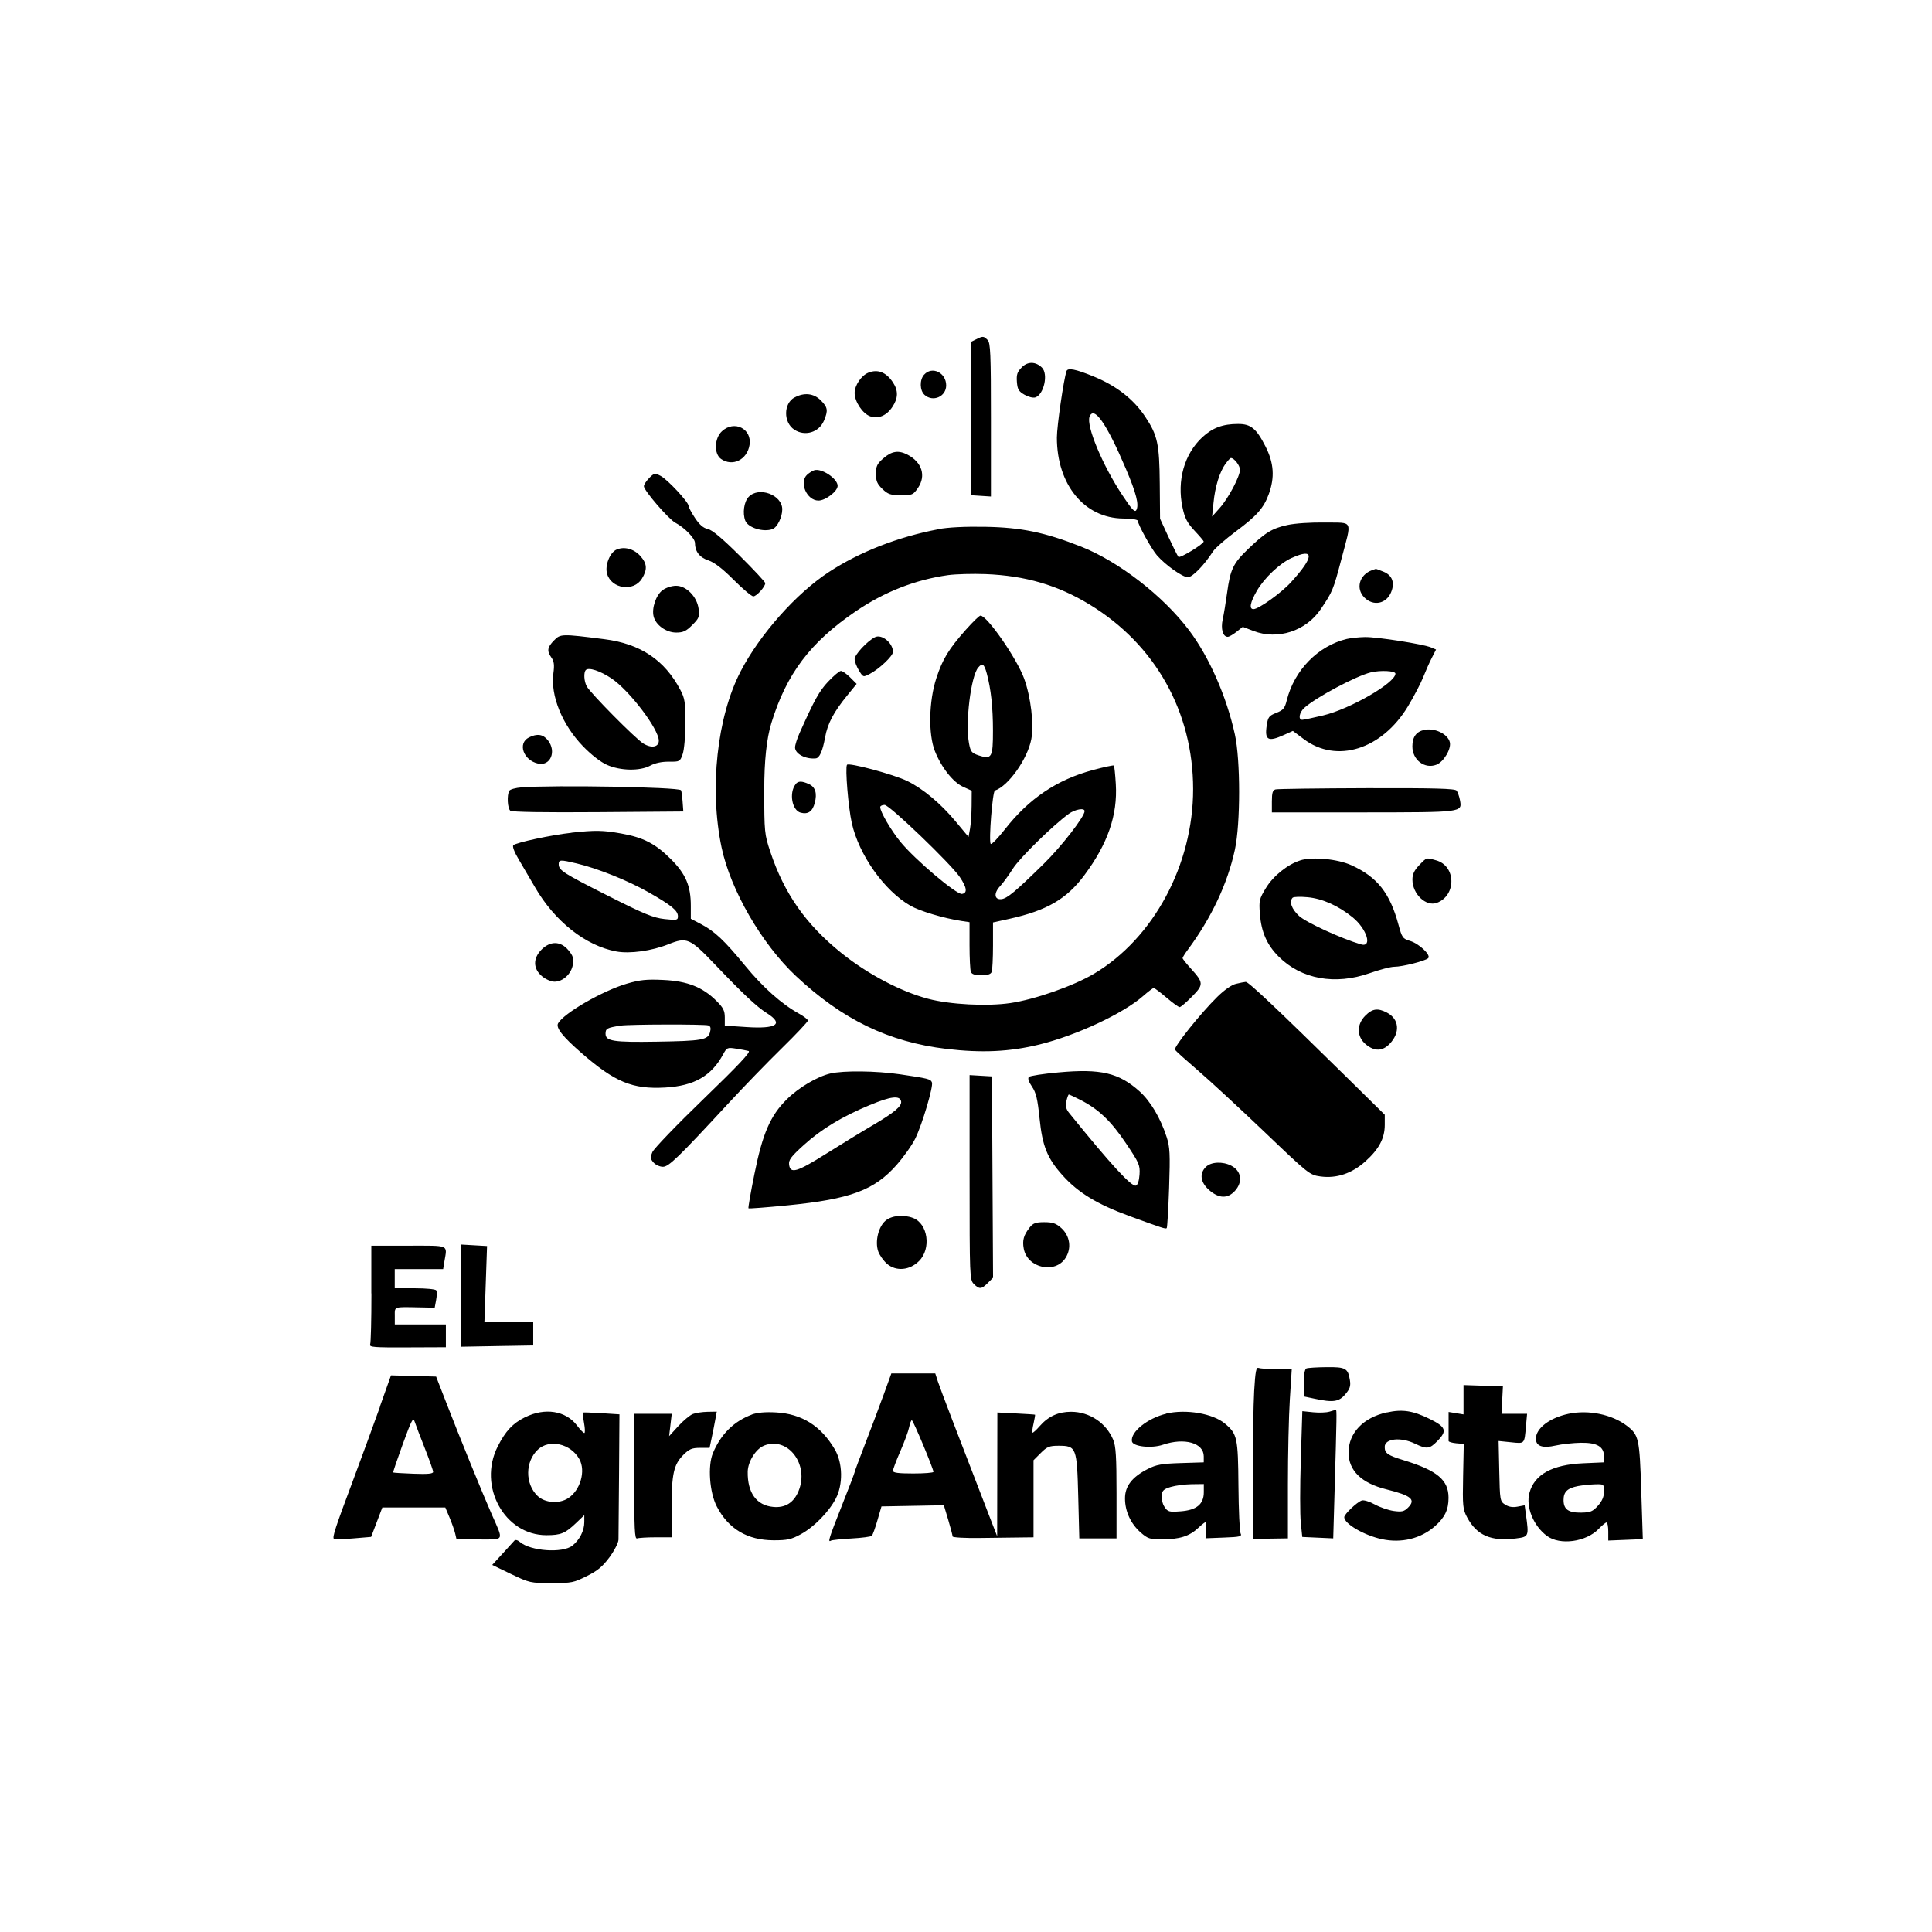 <?xml version="1.0" encoding="UTF-8"?>
<svg id="Layer_1" data-name="Layer 1" xmlns="http://www.w3.org/2000/svg" viewBox="0 0 382 382">
  <defs>
    <style>
      .cls-1 {
        fill-rule: evenodd;
      }

      .cls-2 {
        fill: #fff;
      }
    </style>
  </defs>
  <rect class="cls-2" width="382" height="382"/>
  <rect class="cls-2" width="382" height="382"/>
  <path class="cls-1" d="M192.98,67.1l-1.05.53v30.28l2,.13,2,.13v-15.14c0-13.21-.09-15.23-.66-15.81-.79-.79-.93-.8-2.28-.12M202.03,72.63c-.9.9-1.07,1.42-.97,2.86.11,1.48.35,1.89,1.49,2.55.75.43,1.71.68,2.14.54,1.71-.54,2.62-4.62,1.32-5.9-1.24-1.21-2.8-1.24-3.98-.06M210.88,73.37c-.56,1.56-1.91,10.89-1.91,13.15,0,9.3,5.43,15.93,13.1,16,1.64.01,2.89.21,2.9.45.03.76,2.69,5.56,3.77,6.81,1.67,1.93,5.09,4.35,6.12,4.35.92,0,3.21-2.35,5-5.13.4-.62,2.42-2.38,4.48-3.92,4.15-3.08,5.52-4.62,6.53-7.39,1.2-3.3,1.01-6.13-.64-9.39-1.82-3.58-2.9-4.48-5.45-4.47-3,0-5.02.75-7.03,2.6-3.58,3.31-5.08,8.57-3.94,13.91.45,2.12.91,3.01,2.37,4.58,1,1.06,1.82,2.03,1.82,2.14,0,.51-4.71,3.38-5,3.04-.18-.21-1.07-1.99-1.98-3.96l-1.65-3.58-.06-6.94c-.07-7.86-.43-9.54-2.86-13.2-2.33-3.51-5.72-6.15-10.26-8-3.53-1.44-5.08-1.74-5.32-1.04M171.67,73.7c-1.38.56-2.69,2.51-2.69,4,0,1.72,1.58,4.08,3.06,4.61,1.61.57,3.24-.11,4.39-1.83,1.17-1.74,1.21-3.22.14-4.85-1.34-2.04-3.02-2.7-4.91-1.93M182.73,74.06c-.93,1.02-.89,3.14.07,4.01,1.66,1.5,4.28.35,4.28-1.87,0-2.51-2.78-3.87-4.35-2.13M157.1,78.58c-2.2,1.19-2.23,4.95-.04,6.38,2.11,1.38,4.88.53,5.86-1.79.85-2.03.75-2.62-.63-4.01-1.4-1.4-3.28-1.6-5.18-.57M215.43,82.38c-.7,1.81,2.57,9.63,6.48,15.52,1.89,2.86,2.47,3.47,2.77,2.94.57-1.02-.01-3.32-2.08-8.18-3.8-8.93-6.31-12.52-7.17-10.28M142.74,85.27c-1.5,1.39-1.6,4.47-.18,5.47,2.27,1.59,5.17.18,5.64-2.76.52-3.21-3.03-4.97-5.46-2.71M174.68,90.6c-1.26,1.1-1.49,1.58-1.49,3.08,0,1.42.25,2.01,1.28,3,1.1,1.05,1.61,1.23,3.66,1.24,2.25,0,2.43-.07,3.38-1.46,1.63-2.4.78-5.08-2.09-6.57-1.76-.91-3.12-.71-4.74.72M242.3,91.71c-1.16,1.64-2.05,4.5-2.36,7.68l-.28,2.74,1.5-1.68c1.74-1.96,4.01-6.25,4.01-7.58,0-.83-1.15-2.31-1.79-2.31-.14,0-.62.52-1.07,1.16M160.99,92.98c-.35.11-.96.49-1.37.85-1.69,1.48-.12,5.14,2.21,5.14,1.4,0,3.79-1.84,3.79-2.91,0-1.43-3.18-3.54-4.63-3.08M128.36,94.52c-.58.58-1.05,1.31-1.05,1.62,0,.84,4.9,6.52,6.23,7.22,1.83.97,3.87,3.07,3.87,3.99,0,1.69.91,2.87,2.66,3.45,1.17.39,2.78,1.62,4.99,3.84,1.8,1.8,3.54,3.27,3.89,3.27.63,0,2.36-1.91,2.36-2.61,0-.22-2.27-2.66-5.06-5.43-3.47-3.45-5.45-5.11-6.31-5.28-.87-.18-1.63-.83-2.52-2.17-.7-1.05-1.27-2.13-1.27-2.39,0-.75-4.17-5.23-5.52-5.93-1.16-.6-1.28-.57-2.27.41M148.01,98.26c-.91.97-1.22,3.21-.65,4.69.54,1.4,3.61,2.34,5.4,1.65.93-.35,1.91-2.36,1.91-3.89,0-2.88-4.65-4.59-6.66-2.45M254.53,103.81c-3.02.66-4.39,1.5-7.81,4.8-2.9,2.79-3.46,3.97-4.09,8.57-.26,1.91-.65,4.28-.87,5.27-.42,1.9.03,3.46.99,3.46.28,0,1.06-.45,1.74-.99l1.23-.98,2.14.82c4.77,1.83,10.36.02,13.28-4.31,2.34-3.46,2.49-3.83,4.07-9.84,2.11-8.03,2.48-7.21-3.21-7.3-2.85-.04-5.92.16-7.47.5M185.48,104.65c-7.89,1.5-15.51,4.47-21.56,8.43-6.48,4.23-13.69,12.35-17.5,19.7-4.66,9.01-6.19,23.18-3.75,34.77,1.77,8.42,7.92,19.05,14.67,25.4,9.21,8.64,18.34,13.07,29.8,14.44,6.98.83,12.52.57,18.38-.87,7.31-1.8,16.56-6.12,20.51-9.59.99-.87,1.93-1.58,2.09-1.58s1.29.85,2.51,1.89c1.22,1.04,2.39,1.89,2.61,1.89s1.3-.93,2.42-2.06c2.35-2.38,2.34-2.76-.16-5.52-.93-1.02-1.68-1.97-1.68-2.11s.48-.91,1.07-1.7c4.65-6.29,7.84-13.06,9.28-19.76,1.11-5.12,1.11-17.7,0-22.73-1.64-7.52-5.09-15.36-9.07-20.64-5.11-6.78-13.9-13.59-21.34-16.53-7.17-2.83-11.81-3.79-18.9-3.92-4.09-.07-7.39.09-9.39.47M121.93,108.65c-1.34.56-2.37,3.16-1.9,4.79.86,3,5.27,3.62,6.89.97,1.12-1.83,1.03-2.99-.33-4.5-1.26-1.39-3.14-1.9-4.65-1.26M255.4,110.31c-2.38,1.08-5.43,3.97-6.91,6.54-1.31,2.29-1.55,3.59-.65,3.59,1.01,0,5.49-3.2,7.4-5.3,4.65-5.09,4.7-6.89.16-4.82M271.27,112.74c-2.51.92-3.26,3.64-1.49,5.41s4.32,1.24,5.27-1.05c.78-1.87.25-3.34-1.47-4.05-.79-.33-1.5-.59-1.56-.57-.07.02-.4.14-.75.27M187.49,113.71c-6.52.91-12.62,3.3-18.29,7.16-8.98,6.11-13.7,12.37-16.68,22.08q-1.42,4.63-1.41,13.26c0,8.33.05,8.75,1.2,12.21,2.75,8.26,7.03,14.36,14.05,20.01,5.16,4.15,11.71,7.61,17.15,9.05,4.31,1.14,11.6,1.53,16.24.85,4.86-.71,12.48-3.38,16.54-5.79,11.8-7,19.63-21.58,19.62-36.53-.01-15.27-7.5-28.61-20.5-36.5-6.28-3.82-12.68-5.69-20.54-6-2.55-.1-5.87,0-7.38.2M131,116.69c-1.29.96-2.18,3.57-1.76,5.21.43,1.7,2.49,3.17,4.46,3.17,1.38,0,1.97-.28,3.18-1.49,1.34-1.34,1.46-1.65,1.25-3.21-.32-2.42-2.44-4.57-4.48-4.55-.83,0-2.01.39-2.65.87M191.04,124.43c-3.49,3.94-4.67,5.89-5.91,9.68-1.48,4.54-1.6,11.08-.28,14.4,1.29,3.25,3.6,6.16,5.58,7.06l1.7.77-.02,2.99c-.01,1.64-.16,3.7-.32,4.57l-.29,1.58-2.53-3.04c-2.95-3.55-6.47-6.5-9.57-8.01-2.69-1.32-11.62-3.71-11.93-3.21-.39.62.26,8.42.95,11.52,1.42,6.31,6.41,13.36,11.57,16.33,1.85,1.07,6.59,2.49,10.13,3.03l1.58.24v4.58c0,2.52.12,4.88.26,5.24.18.46.81.67,2.06.67s1.88-.2,2.06-.67c.14-.36.26-2.71.26-5.22v-4.55l3.26-.72c7.39-1.64,11.3-3.91,14.8-8.62,4.64-6.23,6.59-11.89,6.22-18.02-.11-1.92-.29-3.58-.38-3.67s-1.94.3-4.1.88c-7.14,1.91-12.67,5.63-17.46,11.75-1.37,1.75-2.63,3.04-2.79,2.87-.43-.48.35-10.39.83-10.55,2.65-.88,6.45-6.25,7.19-10.15.55-2.92-.09-8.36-1.42-12-1.44-3.96-7.32-12.44-8.63-12.44-.23,0-1.5,1.23-2.83,2.73M109.52,126.64c-1.32,1.38-1.42,2.06-.48,3.4.51.72.6,1.46.38,3.05-.61,4.42,1.73,10.2,5.85,14.46,1.62,1.68,3.49,3.13,4.73,3.68,2.68,1.19,6.53,1.26,8.58.15.94-.51,2.27-.79,3.67-.78,2.15.02,2.21,0,2.73-1.5.3-.86.53-3.53.54-6.15,0-4.07-.11-4.86-.99-6.52-3.13-5.95-7.92-9.15-15.05-10.05-8.44-1.07-8.68-1.07-9.95.26M172.97,126c-1.57.83-3.99,3.45-3.99,4.31,0,.47.38,1.48.84,2.24.84,1.37.85,1.37,2.13.71,1.88-.97,4.61-3.55,4.61-4.36,0-1.79-2.25-3.61-3.59-2.9M266.34,126.32c-5.71,1.36-10.43,6.17-11.92,12.16-.39,1.57-.69,1.93-2.07,2.47-1.45.57-1.64.83-1.89,2.48-.44,2.92.26,3.31,3.42,1.88l1.75-.79,2.15,1.61c6.5,4.89,15.46,2.07,20.61-6.48,1.18-1.96,2.53-4.54,3-5.73.47-1.19,1.23-2.91,1.7-3.82l.85-1.67-.96-.41c-1.53-.66-10.76-2.11-13.11-2.06-1.19.02-2.77.19-3.51.36M193.41,131.99c-1.46,1.75-2.57,10.93-1.82,14.96.32,1.71.51,1.94,1.97,2.43,2.52.83,2.78.37,2.77-4.9,0-4.65-.4-8.26-1.22-11.31-.51-1.9-.88-2.16-1.7-1.18M115.84,132.47c-.47.47-.38,2.21.17,3.23.72,1.34,9.62,10.34,11.19,11.31,1.6.99,3.06.72,3.06-.56,0-2.3-5.84-9.97-9.38-12.33-2.23-1.48-4.47-2.22-5.04-1.65M163.76,134.75c-1.78,1.9-2.7,3.56-5.67,10.2-.49,1.1-.89,2.37-.89,2.83,0,1.27,2.05,2.36,4.09,2.17.75-.07,1.35-1.42,1.85-4.15.49-2.74,1.69-5,4.39-8.31l1.85-2.27-1.28-1.28c-.71-.71-1.53-1.28-1.83-1.28s-1.43.95-2.52,2.11M271.06,132.94c-2.9.7-10.81,4.91-13.15,7-1.02.91-1.28,2.38-.42,2.38.29,0,2.14-.39,4.11-.86,5.35-1.27,14.31-6.45,14.31-8.27,0-.55-2.95-.71-4.84-.25M281.58,144.32c-1.57.36-2.32,1.41-2.32,3.26,0,2.67,2.41,4.51,4.73,3.63,1.46-.55,3-3.15,2.67-4.47-.41-1.64-3.04-2.89-5.09-2.41M104.58,145.81c-2.29,1.15-1.1,4.53,1.82,5.17,2.44.53,3.67-2.4,1.94-4.6-.95-1.21-2.13-1.39-3.76-.57M157.31,155.06c-1.34,1.71-.71,5.2,1.02,5.63,1.46.37,2.33-.25,2.77-1.95.5-1.91.11-3.14-1.18-3.72-1.39-.63-2.1-.62-2.62.03M103.12,155.68c-1.15.09-2.24.39-2.41.66-.51.8-.38,3.51.2,3.96.32.26,6.92.36,17.36.28l16.84-.13-.15-2.02c-.08-1.11-.22-2.09-.32-2.19-.59-.62-25.13-1.05-31.52-.56M252.22,156.08c-.58.15-.74.65-.74,2.37v2.18h18.05c19.85-.02,19.59.02,19.13-2.45-.14-.73-.44-1.57-.66-1.86-.32-.4-4.33-.51-17.72-.48-9.52.03-17.64.14-18.05.24M174.04,159.59c0,.92,2.12,4.56,3.98,6.84,2.85,3.5,11.09,10.48,12.18,10.32,1.13-.16.98-1.27-.44-3.36-1.81-2.65-13.89-14.24-14.85-14.24-.48,0-.87.2-.87.43M211.29,160.94c-3.11,2.25-9.69,8.7-11.03,10.83-.81,1.28-1.95,2.84-2.52,3.45-1.29,1.37-1.15,2.72.27,2.56,1.13-.13,2.79-1.51,8.37-6.99,3.47-3.4,8.07-9.33,8.07-10.41,0-.7-1.87-.37-3.16.55M113,164.66c-3.86.41-10.97,1.93-11.5,2.46-.23.23.19,1.36,1.08,2.84,1.07,1.8,2.13,3.62,3.18,5.43,3.91,6.78,10.03,11.62,16.12,12.74,2.67.49,6.99-.11,10.29-1.43,3.64-1.46,4.23-1.2,9.18,3.98,5.65,5.92,8.26,8.37,10.27,9.64,3.42,2.16,1.96,3.15-4.08,2.75l-4.23-.28v-1.62c0-1.32-.3-1.92-1.62-3.24-2.74-2.75-5.78-3.95-10.51-4.17-3.36-.16-4.62-.03-7.23.73-4.81,1.41-12.46,5.83-13.6,7.84-.49.87.9,2.63,4.61,5.86,6.62,5.77,10.09,7.21,16.57,6.84,5.74-.33,9.15-2.29,11.47-6.6.7-1.3.83-1.36,2.53-1.09.98.15,2.1.36,2.49.47.5.14-2,2.8-8.91,9.48-5.29,5.1-9.84,9.84-10.12,10.51-.44,1.06-.4,1.36.24,2.07.41.46,1.24.83,1.84.83,1.16,0,3.01-1.79,13.06-12.66,2.87-3.11,7.56-7.95,10.42-10.75,2.86-2.8,5.19-5.28,5.19-5.5s-.81-.85-1.79-1.39c-3.39-1.87-7.1-5.17-10.62-9.46-4.14-5.03-6.01-6.79-8.74-8.23l-2-1.05v-2.56c0-3.96-1.01-6.31-3.97-9.26-3.05-3.04-5.42-4.26-9.81-5.04-3.59-.64-5.09-.67-9.8-.16M257.11,170.12c-2.49.77-5.36,3.07-6.81,5.46-1.32,2.17-1.39,2.49-1.19,5.14.28,3.57,1.39,6.1,3.71,8.42,4.47,4.47,11.15,5.68,18.01,3.27,1.96-.69,4.14-1.26,4.85-1.26,1.6,0,6.17-1.16,6.71-1.7.6-.6-1.79-2.87-3.59-3.41-1.45-.43-1.59-.64-2.29-3.21-1.69-6.26-4.18-9.41-9.27-11.74-2.74-1.25-7.69-1.73-10.14-.98M280.61,171.07c-.98,1.02-1.34,1.78-1.34,2.84,0,2.87,2.68,5.41,4.84,4.6,3.89-1.47,3.79-7.3-.15-8.4-2.03-.56-1.81-.62-3.35.95M110.47,170.88c0,1.2.88,1.76,9.89,6.31,7.05,3.56,8.84,4.29,11.05,4.53,2.42.26,2.63.22,2.63-.54,0-1.13-1.25-2.16-5.74-4.72-4.09-2.33-10.08-4.74-14.25-5.73-3.27-.78-3.58-.77-3.58.16M255.59,177.49c-.74.76-.22,2.24,1.27,3.62,1.37,1.27,8.37,4.48,12.21,5.61,2.35.69,1.21-3.03-1.63-5.35-2.84-2.3-5.98-3.7-8.91-3.97-1.43-.13-2.75-.09-2.92.09M107.08,187.75c-1.72,1.73-1.7,3.77.07,5.26.73.62,1.82,1.09,2.5,1.09,1.66,0,3.34-1.57,3.62-3.39.2-1.22.03-1.75-.89-2.84-1.53-1.82-3.55-1.86-5.3-.12M244.39,194.52c-.86.2-2.32,1.22-3.71,2.59-3.32,3.26-8.66,9.95-8.36,10.45.15.24,2.2,2.08,4.56,4.11,2.36,2.03,8.28,7.5,13.16,12.16,8.68,8.3,8.91,8.49,11.03,8.78,3.2.44,6.23-.58,8.91-2.99s3.81-4.54,3.82-7.19v-2.02s-7.91-7.79-7.91-7.79c-13.29-13.08-19.05-18.52-19.58-18.48-.28.02-1.14.19-1.92.38M269.97,200.8c-1.76,1.76-1.74,4.16.07,5.68,1.7,1.43,3.3,1.4,4.72-.08,2.14-2.23,1.91-4.92-.54-6.19-1.81-.94-2.87-.79-4.25.59M122.68,202.79c-2.66.42-2.95.57-2.95,1.59,0,1.48,1.55,1.72,10.1,1.58,8.99-.14,10.15-.35,10.55-1.85.22-.8.13-1.19-.32-1.36-.68-.26-15.69-.23-17.39.04M209.25,212.04c-2.97.27-5.59.67-5.82.9-.26.26-.04.94.61,1.9.81,1.2,1.11,2.43,1.5,6.26.56,5.53,1.53,7.93,4.56,11.3,3.08,3.43,6.84,5.71,13.21,8.04,6.65,2.43,7.17,2.6,7.38,2.38.11-.12.32-3.7.47-7.96.22-6.74.16-8.05-.49-10.05-1.22-3.76-3.19-7.07-5.34-9.01-4.11-3.69-7.67-4.53-16.08-3.76M164.19,212.25c-2.63.62-6.29,2.79-8.65,5.14-3.23,3.21-4.76,6.73-6.37,14.72-.74,3.65-1.27,6.71-1.18,6.8.09.09,3.57-.18,7.75-.59,12.42-1.23,17.13-2.98,21.56-8.01,1.41-1.6,3.07-3.95,3.68-5.21,1.36-2.77,3.59-10.29,3.29-11.08-.26-.67-.73-.79-6.33-1.61-4.72-.69-11.17-.76-13.74-.16M191.71,232.8c0,19.66.02,20.25.84,21.07,1.09,1.09,1.5,1.06,2.76-.2l1.04-1.04-.22-39.8-2.21-.13-2.21-.13v20.23ZM210.86,217.72c-.21.97-.08,1.57.49,2.28,8.24,10.2,12.39,14.71,13.25,14.42.35-.12.63-.96.71-2.19.12-1.86-.07-2.29-2.72-6.23-2.96-4.4-5.42-6.73-9.06-8.57-1.1-.56-2.1-1.02-2.2-1.02s-.32.59-.48,1.31M172.05,218.46c-5.62,2.35-9.6,4.76-13.09,7.91-2.52,2.28-3.05,2.97-2.94,3.88.22,1.9,1.52,1.52,7.28-2.1,3.01-1.89,7.12-4.41,9.14-5.59,4.41-2.59,5.91-3.85,5.73-4.8-.23-1.21-2.05-1-6.11.71M238.43,230.72c-1.33,1.33-1.08,3.06.65,4.59,1.9,1.66,3.63,1.73,5.06.19,1.64-1.77,1.34-3.96-.68-5.01-1.71-.89-4.01-.78-5.02.23M175.09,241.35c-1.41,1.21-2.11,4.09-1.46,6.04.26.77,1.06,1.9,1.78,2.52,1.8,1.51,4.46,1.27,6.31-.58,2.45-2.45,1.76-7.39-1.19-8.51-1.9-.72-4.25-.49-5.44.54M203.55,242.75c-1.15,1.47-1.44,2.51-1.13,4.14.72,3.86,6.24,5.06,8.28,1.8,1.21-1.92.85-4.34-.86-5.88-1.04-.93-1.7-1.16-3.37-1.16s-2.21.18-2.92,1.09M91.11,256.18v10.1l7.16-.13,7.16-.12v-4.59h-9.65l.26-7.54.26-7.53-2.59-.15-2.59-.15v10.1ZM73.44,255.73c0,5.19-.11,9.72-.25,10.08-.22.56.72.63,7.36.6l7.61-.03v-4.51h-10.1v-1.68c0-1.9-.32-1.79,4.89-1.69l3,.06.28-1.51c.16-.83.17-1.69.03-1.92-.14-.23-2.04-.41-4.23-.41h-3.98v-3.79h9.57l.26-1.58c.55-3.3,1.11-3.05-7.1-3.05h-7.36v9.44ZM247.98,275c-.15,2.61-.28,10.27-.28,17.01v12.26s3.47-.05,3.47-.05l3.48-.05v-10.73c0-5.9.17-13.43.38-16.73l.38-6h-2.97c-1.64,0-3.25-.11-3.58-.23-.49-.19-.65.65-.88,4.53M258.32,270.56c-.34.14-.52,1.14-.52,2.88v2.67l2.13.45c3.66.79,4.82.62,6.08-.89.91-1.07,1.08-1.63.9-2.77-.38-2.37-.84-2.62-4.64-2.58-1.88.02-3.66.13-3.95.25M174.68,275.86c-.86,2.37-2.49,6.71-3.63,9.64-1.13,2.93-2.07,5.44-2.07,5.58s-1.14,3.13-2.53,6.63c-2.55,6.44-2.83,7.32-2.16,6.91.2-.12,2.03-.32,4.07-.43,2.04-.11,3.84-.35,4.02-.53.18-.18.68-1.57,1.11-3.07l.8-2.74,12.33-.23.87,2.9c.47,1.59.86,3.07.86,3.27s2.41.34,5.37.3,6.55-.09,8-.1l2.63-.03v-15.24l1.43-1.43c1.24-1.24,1.71-1.43,3.51-1.43,3.53,0,3.65.31,3.9,10.04l.21,8.27h7.36v-8.96c0-7.15-.13-9.27-.65-10.52-1.4-3.35-4.69-5.54-8.33-5.55-2.51,0-4.5.89-6.19,2.82-.71.81-1.36,1.4-1.45,1.31-.09-.09,0-.91.22-1.82.21-.92.33-1.69.29-1.73-.05-.04-1.74-.15-3.77-.25l-3.68-.19-.04,24.47-1.39-3.58c-6.31-16.28-9.91-25.71-10.34-27.04l-.51-1.58h-8.68l-1.56,4.32ZM75.13,278.16c-1.22,3.42-3.63,10.01-5.36,14.64-3.48,9.28-4.08,11.13-3.75,11.46.12.12,1.83.09,3.79-.08l3.57-.3,1.11-2.91,1.11-2.91h12.45l.84,2c.46,1.1.96,2.52,1.11,3.16l.27,1.16h4.44c5.14,0,4.91.46,2.48-5.05-1.76-3.99-6.45-15.5-9-22.1l-1.96-5.05-4.46-.12-4.46-.12-2.21,6.22ZM289.37,276.76v2.9l-1.47-.24-1.48-.24v2.71c0,1.49,0,2.85,0,3.03,0,.17.67.37,1.5.45l1.5.13-.13,6.39c-.12,5.92-.06,6.52.8,8.13,1.91,3.56,4.72,4.78,9.6,4.17,2.59-.32,2.62-.39,2.04-4.6l-.27-1.96-1.42.27c-.96.18-1.74.05-2.45-.41-1-.65-1.03-.85-1.15-6.62l-.13-5.95,2.44.25c2.76.29,2.65.4,2.97-3.21l.22-2.42h-5.06l.14-2.71.14-2.71-3.89-.13-3.9-.13v2.89ZM262.85,279.12c-.58.18-2.02.24-3.2.12l-2.15-.22-.3,9.63c-.17,5.3-.17,10.89,0,12.43l.29,2.81,3.06.14,3.06.14.26-9.05c.45-15.47.46-16.42.25-16.37-.12.02-.69.19-1.26.37M274.21,279.26c-4.66,1.02-7.57,4.08-7.57,7.94,0,3.56,2.55,6.05,7.46,7.27,4.97,1.24,5.9,2.02,4.3,3.62-.77.77-1.22.88-2.83.66-1.05-.15-2.74-.73-3.75-1.29-1.02-.57-2.17-.92-2.57-.78-.97.34-3.46,2.71-3.46,3.3,0,1.31,3.94,3.6,7.46,4.35,3.86.82,7.67-.11,10.43-2.53,2-1.76,2.73-3.27,2.73-5.66,0-3.51-2.23-5.38-8.8-7.4-3.27-1-3.82-1.39-3.82-2.66,0-1.65,3.18-1.99,5.99-.63,2.36,1.14,2.88,1.07,4.49-.59,1.91-1.97,1.62-2.73-1.64-4.33-3.31-1.62-5.36-1.93-8.42-1.25M103.83,280.21c-2.47,1.23-3.87,2.73-5.42,5.79-3.98,7.84,1.34,17.54,9.62,17.54,2.87,0,3.73-.35,5.92-2.45l1.58-1.51v1.37c0,1.71-.92,3.51-2.36,4.66-1.94,1.53-8.28,1.08-10.38-.73-.44-.38-.89-.49-1.09-.26-.19.22-1.25,1.38-2.36,2.6l-2.02,2.2,3.73,1.8c3.63,1.74,3.86,1.79,7.96,1.79s4.43-.1,6.97-1.36c2.14-1.05,3.14-1.88,4.52-3.73.97-1.32,1.77-2.88,1.79-3.49.01-.61.06-6.43.11-12.94l.08-11.84-3.58-.23c-1.97-.12-3.62-.18-3.68-.12-.06.06.06.99.26,2.07.2,1.08.23,1.97.05,1.97s-.84-.68-1.47-1.52c-2.21-2.89-6.33-3.54-10.22-1.6M137,279.58c-.58.22-1.87,1.3-2.88,2.39l-1.82,1.99.26-2.21.26-2.21h-7.39l-.02,12.43c-.02,10.4.07,12.39.56,12.21.32-.12,1.99-.22,3.7-.22h3.12v-5.79c0-6.74.42-8.6,2.32-10.5,1.16-1.16,1.7-1.39,3.29-1.39h1.9l.42-2c.25-1.19.49-2.38.71-3.58l.29-1.58-1.84.03c-1.01.02-2.31.21-2.88.43M148.65,279.7c-3.56,1.34-6.13,3.88-7.69,7.62-1.05,2.52-.67,7.76.76,10.53,2.3,4.45,6.05,6.69,11.26,6.7,2.7,0,3.48-.17,5.38-1.21,2.59-1.42,5.5-4.38,6.88-7.01,1.48-2.81,1.4-7.06-.18-9.75-2.73-4.65-6.52-7.03-11.63-7.31-2.12-.12-3.72.03-4.79.42M230.6,279.52c-3.71.89-7.13,3.64-6.79,5.48.19,1.03,3.87,1.43,6.13.66,4.25-1.45,8.07-.36,8.07,2.29v1.19l-4.53.14c-3.81.12-4.85.31-6.56,1.18-3.09,1.58-4.49,3.39-4.48,5.82,0,2.55,1.14,5,3.09,6.72,1.4,1.23,1.82,1.36,4.17,1.36,3.54,0,5.47-.61,7.23-2.27.82-.77,1.51-1.28,1.53-1.14s0,.93-.03,1.73l-.07,1.47,3.64-.14c3.23-.12,3.6-.22,3.29-.84-.19-.39-.38-4.61-.42-9.39-.08-9.53-.23-10.25-2.67-12.3-2.38-2-7.71-2.91-11.62-1.98M310.14,279.54c-3.75.8-6.46,2.86-6.46,4.93,0,1.48,1.32,1.94,3.9,1.35,1.21-.28,3.46-.52,5-.55,3.21-.04,4.57.77,4.57,2.72v1.15l-4.11.18c-6.14.27-9.66,2.21-10.64,5.87-.74,2.76.79,6.51,3.46,8.49,2.58,1.91,7.75,1.21,10.25-1.4.66-.69,1.36-1.26,1.54-1.26s.34.81.34,1.79v1.79l3.42-.14,3.41-.14-.31-9.54c-.33-10.41-.48-11.06-2.86-12.88-2.94-2.24-7.58-3.19-11.51-2.36M79.64,285.53c-1.1,3.03-1.96,5.55-1.89,5.61.06.06,1.86.17,4,.25,2.88.11,3.89,0,3.89-.37,0-.29-.74-2.37-1.63-4.63s-1.8-4.62-2-5.24c-.32-1-.58-.52-2.37,4.38M179.76,282.18c-.14.75-.92,2.88-1.73,4.73-.81,1.85-1.47,3.6-1.47,3.9,0,.39,1.06.53,4,.53,2.2,0,4-.14,4-.32,0-.62-4-10.19-4.27-10.2-.15,0-.38.61-.53,1.36M106.35,286.62c-2.53,2.37-2.56,6.76-.06,9.16,1.46,1.4,4.29,1.6,6.06.44,2.41-1.58,3.5-5.39,2.2-7.72-1.7-3.05-5.91-4.02-8.2-1.88M151.04,285.85c-1.61.65-3.17,3.16-3.2,5.15-.06,4.15,1.73,6.64,5.03,6.95,2.37.23,4.06-.82,5.01-3.11,2.2-5.26-2.1-10.91-6.84-9M231.49,294c-1.38.41-1.71.72-1.82,1.68-.07.65.18,1.66.57,2.25.65.99.9,1.06,3.18.89,3.17-.23,4.6-1.4,4.6-3.78v-1.61l-2.42.03c-1.33.02-3.18.26-4.11.54M312.01,293.83c-2.11.41-2.86,1.13-2.86,2.76,0,1.85.96,2.53,3.5,2.49,1.81-.03,2.27-.22,3.3-1.37.83-.93,1.2-1.79,1.2-2.81,0-1.45-.02-1.47-1.79-1.42-.98.03-2.49.19-3.35.35"/>
</svg>